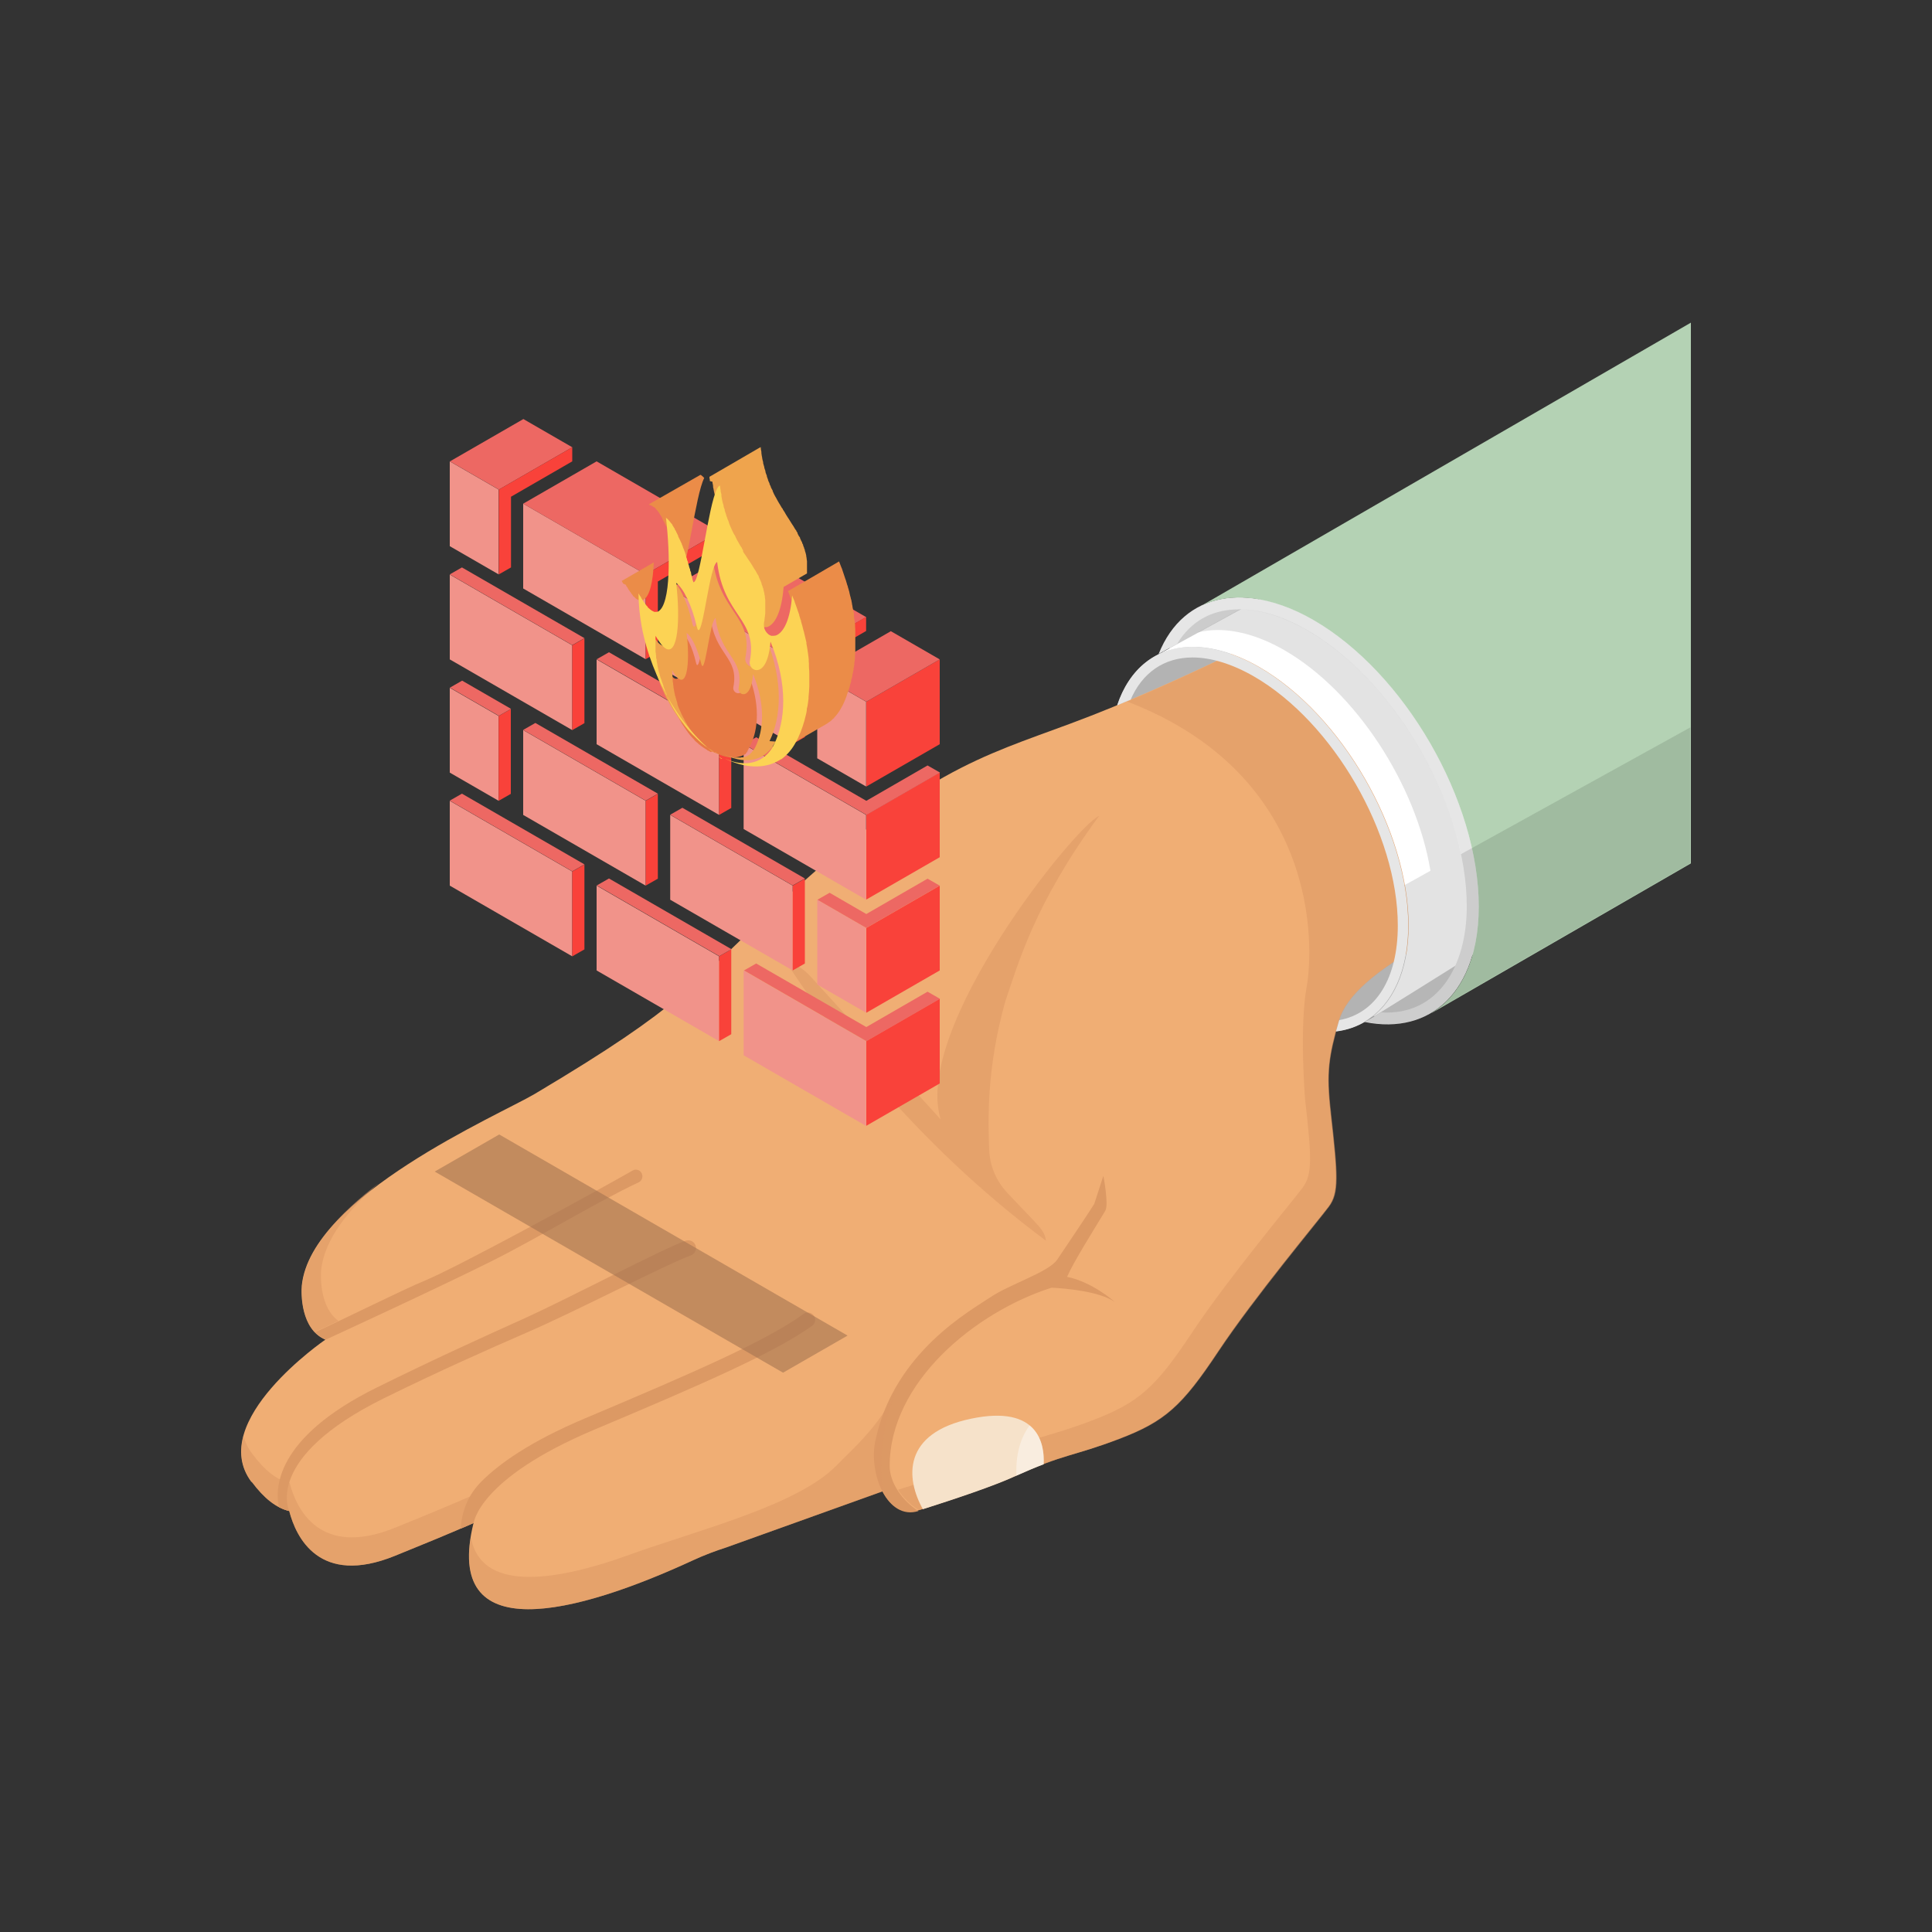<?xml version="1.0" encoding="UTF-8"?>
<svg xmlns="http://www.w3.org/2000/svg" id="Ebene_1" data-name="Ebene 1" viewBox="0 0 100 100">
  <rect x="0" y="0" width="100" height="100" fill="#333333" stroke="none"/>
  <defs>
    <style>
      .cls-1 {
        opacity: .54;
      }

      .cls-1, .cls-2, .cls-3, .cls-4, .cls-5, .cls-6, .cls-7, .cls-8, .cls-9, .cls-10, .cls-11, .cls-12, .cls-13, .cls-14, .cls-15, .cls-16, .cls-17, .cls-18, .cls-19, .cls-20, .cls-21, .cls-22, .cls-23, .cls-24, .cls-25, .cls-26, .cls-27, .cls-28, .cls-29, .cls-30 {
        stroke-width: 0px;
      }

      .cls-1, .cls-4, .cls-8, .cls-13 {
        isolation: isolate;
      }

      .cls-1, .cls-10 {
        fill: #dc9964;
      }

      .cls-2 {
        fill: #b3b3b3;
      }

      .cls-3 {
        fill: #a18a39;
      }

      .cls-4 {
        fill: #000;
        opacity: .11;
      }

      .cls-5 {
        fill: #fcd354;
      }

      .cls-6 {
        fill: #efa44d;
      }

      .cls-7 {
        fill: #843a13;
      }

      .cls-8 {
        fill: #a37450;
        opacity: .6;
      }

      .cls-9 {
        fill: #9c6f33;
      }

      .cls-11 {
        fill: #9c8637;
      }

      .cls-12 {
        fill: #a9913b;
      }

      .cls-13 {
        opacity: .39;
      }

      .cls-13, .cls-26 {
        fill: #fff;
      }

      .cls-14 {
        fill: #a58d3a;
      }

      .cls-15 {
        fill: #f6e2ca;
      }

      .cls-16 {
        fill: #a07235;
      }

      .cls-17 {
        fill: #944f2b;
      }

      .cls-18 {
        fill: #f0ae74;
      }

      .cls-19 {
        fill: #ed6863;
      }

      .cls-20 {
        fill: #e77844;
      }

      .cls-21 {
        fill: #f9423a;
      }

      .cls-22 {
        fill: #986c32;
      }

      .cls-23 {
        fill: #b4d2b4;
      }

      .cls-24 {
        fill: #98522c;
      }

      .cls-25 {
        fill: #ccc;
      }

      .cls-27 {
        fill: #e6e6e6;
      }

      .cls-28 {
        fill: #a47536;
      }

      .cls-29 {
        fill: #f1938a;
      }

      .cls-30 {
        fill: #eb8c48;
      }
    </style>
  </defs>
  <g>
    <path class="cls-25" d="M59.85,36.92c0,5.37,3.78,11.93,8.44,14.62,1.26.72,2.5,1.11,3.59,1.11,2.6,0,4.21-2.15,4.21-5.62,0-5.37-3.78-11.93-8.44-14.62-1.26-.72-2.5-1.11-3.59-1.11-2.6,0-4.21,2.15-4.21,5.62Z"></path>
    <path class="cls-2" d="M68.64,53.41c2.59,0,4.27-2.16,4.27-5.51,0-4.91-3.46-10.92-7.72-13.38-1.19-.69-2.39-1.05-3.45-1.05-2.59,0-4.27,2.16-4.27,5.51,0,4.92,3.46,10.92,7.72,13.38,1.19.69,2.39,1.05,3.45,1.05Z"></path>
    <path class="cls-2" d="M58.02,38.98c0,4.74,3.34,10.53,7.45,12.9,1.11.64,2.21.98,3.17.98,2.29,0,3.72-1.9,3.72-4.96,0-4.74-3.34-10.53-7.45-12.9-1.11-.64-2.21-.98-3.17-.98-2.29,0-3.72,1.9-3.72,4.96Z"></path>
    <g>
      <path class="cls-18" d="M13.03,76.7c.65.87,1.27,1.35,1.94,1.51.35,1.35,1.55,3.91,5.47,2.32,1.55-.63,2.9-1.18,4.07-1.7-1.61,6.53,5.3,4.73,11.38,1.92.54-.25,1.12-.47,1.71-.66h0l8.08-2.9c.4.76,1.05,1.24,1.84.99.1-.03,3.4-1.05,4.98-1.77,2.58-1.17,3.03-1.02,5.41-1.93s3.26-1.7,5.13-4.52c1.87-2.82,5.2-6.8,5.73-7.51.52-.71.47-1.57.1-4.85-.24-2.13-.1-2.91.42-4.78.36-1.27,1.92-2.64,4.61-4.09-1.21-2.3-1.28-4.82-1.95-6.61-2.63-7.04-2.64-9.66-5.04-9.81-.19,0-5.83,3.04-11.55,5.16-4.55,1.69-7.65,2.45-15.19,9.45-4.44,4.11-4.69,5.06-12.49,9.7-1.86,1.1-11.59,5.28-12.06,9.92-.04.4-.06,2.26,1.22,2.8,0,0-6.17,4.22-3.83,7.36h0Z"></path>
      <path class="cls-1" d="M41.97,50.56l6.72,7.38c-1.47-4.7,6.96-15.17,8.2-15.71-3.36,4.57-4.19,7.67-4.85,9.58-.98,3.48-.9,6.17-.84,7.7.03.83.36,1.61.93,2.22,1.72,1.84,1.91,1.89,2.01,2.49-6.95-5.17-11.39-11.21-13.51-14.53.51.17.97.46,1.33.86h0Z"></path>
      <path class="cls-10" d="M45.33,74.48c.98-4.52,4.97-6.68,5.91-7.32.99-.68,3.04-1.31,3.48-1.96s1.75-2.6,1.92-2.89h0l.47-1.45s.29,1.48.1,1.81c-.58.96-1.64,2.64-1.98,3.42,1.26.25,2.39,1.22,2.46,1.29-.79-.54-2.51-.69-3.26-.73-3.95,1.26-8.39,4.89-8.38,9.24,0,.87.67,1.8,1.49,2.32-1.6.51-2.62-1.94-2.22-3.7h0Z"></path>
      <path class="cls-1" d="M51.15,75.44c2.58-1.17,3.03-1.02,5.41-1.93s3.26-1.7,5.13-4.52c1.87-2.82,5.2-6.8,5.73-7.51.51-.69.48-1.52.13-4.58h0s-.3-3.71.08-5.81c.39-2.15.65-10.96-9.29-14.78,4.56-1.92,8.44-4,8.6-3.99,2.4.15,2.41,2.77,5.04,9.81.66,1.78.73,4.3,1.95,6.61-2.69,1.45-4.25,2.81-4.61,4.09-.53,1.86-.67,2.65-.42,4.78v.03h0c.37,3.25.42,4.11-.1,4.81-.52.71-3.85,4.69-5.73,7.51s-2.75,3.62-5.13,4.52c-2.38.9-2.83.76-5.41,1.93-1.53.69-4.69,1.67-4.97,1.76-.42-.27-.81-.64-1.08-1.06.87-.27,3.37-1.07,4.68-1.67h0Z"></path>
      <path class="cls-1" d="M16.29,68.94c.34-.15.76-.35,1.23-.57-.95-.68-.93-2.25-.9-2.61.16-1.58,1.38-3.13,3-4.53-2.09,1.59-3.79,3.44-3.99,5.33-.03.33-.05,1.64.65,2.39h0Z"></path>
      <path class="cls-1" d="M13.03,76.7c.65.87,1.27,1.35,1.94,1.51.35,1.35,1.55,3.91,5.47,2.32,1.46-.59,2.74-1.12,3.86-1.61.01-.45.09-.97.23-1.55-1.17.51-2.51,1.07-4.07,1.7-3.92,1.59-5.12-.97-5.47-2.32-.67-.15-1.28-.63-1.94-1.51-.22-.29-.36-.6-.45-.91-.21.8-.14,1.62.42,2.37Z"></path>
      <path class="cls-10" d="M14.44,78.01c.17.09.35.16.53.2,0,0-1.36-2.74,4.89-5.83,2.86-1.41,5.41-2.54,7.48-3.44,2.45-1.06,7.25-3.55,8.42-3.96.23-.08.34-.36.21-.58-.09-.17-.3-.24-.48-.18-1.14.39-5.93,2.92-8.35,4.02-2.11.95-4.71,2.13-7.62,3.57-5.37,2.64-5.28,5.33-5.08,6.2h0Z"></path>
      <path class="cls-10" d="M23.85,79.12c.23-.09.45-.19.67-.29,0,0,.23-2.3,6.24-4.83,5.68-2.39,9.37-4.01,11.28-5.38.17-.12.21-.37.07-.54-.12-.16-.35-.19-.52-.07-1.9,1.38-5.59,2.99-11.3,5.4-2.88,1.21-4.48,2.38-5.36,3.26-.73.73-1.02,1.56-1.09,2.45h0Z"></path>
      <path class="cls-10" d="M16.29,68.94c.15.16.34.3.57.4,0,0,5.91-2.72,8.64-4.09,2.45-1.23,5.3-2.99,7.55-4.05.28-.13.26-.53-.02-.64-.1-.03-.2-.03-.29.03-1.93,1.1-8.96,4.95-10.74,5.69-1.17.48-4.24,2.02-5.69,2.67h0Z"></path>
      <path class="cls-15" d="M47.76,78.12c1.73-.55,3.67-1.2,4.76-1.7.6-.27,1.08-.47,1.5-.63.05-1.04-.26-3.09-3.75-2.36-3.57.74-3.4,3.09-2.5,4.69Z"></path>
      <path class="cls-13" d="M52.61,76.38c.56-.25,1.01-.44,1.41-.59.03-.58-.05-1.46-.73-2.01-.3.42-.74,1.2-.68,2.61h0Z"></path>
      <path class="cls-1" d="M35.9,80.75c.54-.25,1.12-.47,1.71-.66h0l8.09-2.9c-.4-2.87.68-5.11.7-5.23-.9,1.88-2.29,3.06-3.13,3.92-2.04,2.06-7.2,3.33-10.68,4.59-4.06,1.47-7.73,1.89-8.22-.92-.93,5.67,5.69,3.9,11.53,1.2h0Z"></path>
      <path class="cls-10" d="M37.61,80.09c.09-.03.18-.05.27-.08-.09.03-.18.05-.27.08h0Z"></path>
      <path class="cls-10" d="M47.54,78.19s-.03,0-.05.01c.02,0,.04-.01.06-.02h0Z"></path>
      <path class="cls-10" d="M46.07,77.73s.02.03.03.03c0,0,.01.01.02.03-.02-.02-.03-.04-.05-.06h0Z"></path>
    </g>
    <path class="cls-27" d="M69.32,52.81s0,0,0-.01h0c1.89-.34,3.03-2.15,3.03-4.89,0-4.74-3.34-10.53-7.45-12.9-1.11-.64-2.21-.98-3.17-.98-1.49,0-2.62.8-3.22,2.21,0,0,0-.01,0-.02-.23.09-.46.19-.69.29.63-1.9,2.02-3.03,3.9-3.03,1.06,0,2.25.36,3.45,1.05,4.26,2.46,7.72,8.46,7.72,13.38,0,3.11-1.45,5.2-3.74,5.48.05-.18.1-.36.16-.56h0Z"></path>
    <path class="cls-26" d="M59.85,33.93c.55-.29,1.18-.45,1.89-.45,1.06,0,2.25.36,3.45,1.05,4.26,2.46,7.72,8.46,7.72,13.38,0,2.33-.81,4.09-2.19,4.94.62-.35,14.41-9,14.41-9l-13.02-16.63-12.26,6.71h0Z"></path>
    <path class="cls-27" d="M60.92,33.34h0c1.45-2.42,4.3-2.13,6.75-.71,4.55,2.62,8.25,9.04,8.25,14.29,0,3.1-1.5,5.66-4.43,5.48-.42.24-.69.4-.77.44-.03.02-.07.04-.11.06,0,0,.01,0,.03,0,3.43.69,5.9-1.6,5.9-5.99,0-5.46-3.83-12.1-8.56-14.83-3.38-1.95-6.7-1.5-8.01,1.77.06-.03-.06.03.95-.52h0Z"></path>
    <path class="cls-23" d="M62.1,31.39c1.6-.81,3.73-.54,5.88.7,4.73,2.73,8.56,9.37,8.56,14.83,0,2.68-.93,4.59-2.43,5.5h0s0,0,0,.01h0l13.41-7.74v-27.99l-25.4,14.69Z"></path>
    <path class="cls-4" d="M64.21,31.54c1.12.01,2.32.42,3.46,1.08,3.79,2.19,6.99,7,7.95,11.59,3.47-1.92,9.16-5.06,11.87-6.56v7.03l-13.41,7.74h0c-.95.56-2.13.74-3.46.47,0,0-.01,0-.03,0,.03-.02.07-.04.11-.06,1.37-.85,2.19-2.61,2.19-4.94,0-.67-.06-1.37-.19-2.08.02,0,.53-.29,1.34-.74-.74-4.45-3.85-9.27-7.55-11.41-1.19-.69-2.39-1.05-3.45-1.05-.37,0-.72.04-1.05.13l2.19-1.2h0Z"></path>
  </g>
  <polygon class="cls-8" points="22.5 60.64 40.53 71.05 43.87 69.13 25.84 58.72 22.5 60.64"></polygon>
  <g>
    <g>
      <path id="path4506" class="cls-29" d="M44.83,53.89l-6.34-3.66v4.39l6.34,3.66v-4.39Z"></path>
      <path id="path4510" class="cls-29" d="M37.22,49.5l-6.34-3.66v4.39l6.34,3.66v-4.39Z"></path>
      <path id="path4512" class="cls-29" d="M29.62,45.11l-6.34-3.66v4.39l6.34,3.66v-4.39Z"></path>
      <path id="path4514" class="cls-29" d="M33.42,41.45l-6.34-3.66v4.39l6.34,3.66v-4.39Z"></path>
      <path id="path4516" class="cls-29" d="M41.03,45.84l-6.34-3.66v4.39l6.34,3.66v-4.39Z"></path>
      <path id="path4518" class="cls-29" d="M44.83,48.03l-2.53-1.46v4.39l2.53,1.46v-4.39Z"></path>
      <path id="path4520" class="cls-29" d="M25.81,37.06l-2.53-1.46v4.39l2.53,1.46v-4.39Z"></path>
      <path id="path4522" class="cls-29" d="M44.83,42.18l-6.34-3.66v4.39l6.34,3.66v-4.39Z"></path>
      <path id="path4524" class="cls-29" d="M37.22,37.79l-6.34-3.66v4.39l6.34,3.66v-4.39Z"></path>
      <path id="path4526" class="cls-29" d="M29.62,33.4l-6.34-3.66v4.39l6.34,3.66v-4.39Z"></path>
      <path id="path4534" class="cls-29" d="M33.42,29.73l-6.34-3.66v4.39l6.34,3.66s0-4.39,0-4.39Z"></path>
      <path id="path4536" class="cls-29" d="M41.03,34.13l-6.34-3.66v4.39l6.34,3.66v-4.39Z"></path>
      <path id="path4538" class="cls-29" d="M44.83,36.32l-2.53-1.46v4.39l2.53,1.46v-4.39Z"></path>
      <path id="path4540" class="cls-29" d="M25.81,25.34l-2.53-1.46v4.39l2.53,1.46s0-4.39,0-4.39Z"></path>
      <path id="path4542" class="cls-19" d="M41.03,34.13l3.8-2.19-6.34-3.66-3.8,2.19s6.34,3.66,6.34,3.66Z"></path>
      <path id="path4548" class="cls-21" d="M48.64,34.13v4.39l-3.8,2.19v-4.39l3.8-2.19Z"></path>
      <path id="path4552" class="cls-21" d="M48.64,39.98v4.39l-3.8,2.19v-4.39l3.8-2.19Z"></path>
      <path id="path4558" class="cls-21" d="M48.64,45.84v4.39l-3.8,2.19v-4.39l3.8-2.19Z"></path>
      <path id="path4566" class="cls-19" d="M33.42,29.73l3.8-2.19-6.34-3.66-3.8,2.19,6.34,3.66Z"></path>
      <path id="path4568" class="cls-19" d="M48.64,34.13l-2.53-1.46-3.8,2.19,2.53,1.46,3.8-2.19Z"></path>
      <path id="path4570" class="cls-19" d="M29.62,23.15l-2.53-1.46-3.8,2.19,2.53,1.46s3.8-2.19,3.8-2.19Z"></path>
      <path id="path4572" class="cls-21" d="M48.64,51.69v4.39l-3.8,2.19v-4.39l3.8-2.19Z"></path>
      <path id="path4601" class="cls-21" d="M44.83,31.93v.73l-3.17,1.83v3.66l-.63.36v-4.39l3.8-2.19h0Z"></path>
      <path id="path4603" class="cls-21" d="M37.22,27.54v.73l-3.17,1.83v3.66l-.63.36v-4.39l3.8-2.19h0Z"></path>
      <path id="path4605" class="cls-21" d="M29.62,23.15v.73l-3.17,1.83v3.66l-.63.36v-4.39l3.8-2.19h0Z"></path>
      <path id="path4609" class="cls-19" d="M48.64,39.98l-.63-.36-3.17,1.83-5.7-3.29-.63.36,6.34,3.66s3.8-2.19,3.8-2.19Z"></path>
      <path id="path4611" class="cls-21" d="M37.22,42.18l.63-.36v-4.39l-.63.36v4.39Z"></path>
      <path id="path4613" class="cls-21" d="M29.62,37.79l.63-.36v-4.39l-.63.36v4.39Z"></path>
      <path id="path4615" class="cls-21" d="M41.03,50.23l.63-.36v-4.39l-.63.36v4.39Z"></path>
      <path id="path4617" class="cls-21" d="M33.42,45.84l.63-.36v-4.39l-.63.36v4.39Z"></path>
      <path id="path4619" class="cls-21" d="M25.81,41.45l.63-.36v-4.39l-.63.36v4.39Z"></path>
      <path id="path4621" class="cls-21" d="M37.22,53.89l.63-.36v-4.39l-.63.36v4.39Z"></path>
      <path id="path4623" class="cls-21" d="M29.62,49.5l.63-.36v-4.39l-.63.36v4.39Z"></path>
      <path id="path4625" class="cls-19" d="M48.64,51.69l-.63-.36-3.17,1.83-5.7-3.29-.63.36,6.34,3.66s3.8-2.19,3.8-2.19Z"></path>
      <path id="path4627" class="cls-19" d="M48.64,45.84l-.63-.36-3.17,1.83-1.9-1.1-.63.36,2.53,1.46s3.8-2.19,3.8-2.19Z"></path>
      <path id="path4629" class="cls-19" d="M37.86,37.42l-6.34-3.66-.63.36,6.34,3.66.63-.36Z"></path>
      <path id="path4631" class="cls-19" d="M30.25,33.03l-6.34-3.66-.63.36,6.34,3.66.63-.36Z"></path>
      <path id="path4633" class="cls-19" d="M34.05,41.08l-6.34-3.66-.63.36,6.34,3.66.63-.36Z"></path>
      <path id="path4635" class="cls-19" d="M41.66,45.47l-6.34-3.66-.63.36,6.34,3.66.63-.36Z"></path>
      <path id="path4637" class="cls-19" d="M37.86,49.13l-6.34-3.66-.63.36,6.34,3.66.63-.36Z"></path>
      <path id="path4639" class="cls-19" d="M30.25,44.74l-6.34-3.66-.63.36,6.34,3.66.63-.36Z"></path>
      <path id="path4641" class="cls-19" d="M26.45,36.69l-2.53-1.46-.63.36,2.53,1.46.63-.36Z"></path>
    </g>
    <g>
      <path class="cls-7" d="M34.32,35.64s0,.01,0,.02h0v-.02Z"></path>
      <polygon class="cls-7" points="40.94 38.28 40.92 38.32 40.93 38.3 40.94 38.28"></polygon>
      <polygon class="cls-7" points="40.22 39.1 40.19 39.11 40.21 39.1 40.22 39.1"></polygon>
      <path class="cls-7" d="M34.06,34.97s.02.05.03.08v-.02s-.02-.04-.03-.06Z"></path>
      <path class="cls-7" d="M33.96,34.64s.02.07.03.11c0-.03-.01-.05-.02-.08v-.03Z"></path>
      <path class="cls-7" d="M33.88,34.34v-.03c0,.08.03.16.05.25h0c-.02-.07-.03-.14-.05-.21h0Z"></path>
      <path class="cls-7" d="M34.15,35.22s.02.05.03.08v-.03s-.02-.03-.03-.05Z"></path>
      <path class="cls-7" d="M33.74,33.56s.01.09.02.14c0-.04-.01-.09-.02-.14h0Z"></path>
      <path class="cls-7" d="M33.72,33.38s0,.06,0,.09h0s0-.06,0-.09Z"></path>
      <path class="cls-7" d="M34.23,35.43s.03.08.05.12l-.02-.06-.02-.06h0Z"></path>
      <path class="cls-7" d="M33.77,33.81s0,.04,0,.06c0-.02,0-.04,0-.05h0Z"></path>
      <path class="cls-12" d="M34.97,36.27s.02.05.02.07c0-.02-.01-.04-.02-.06h0Z"></path>
      <path class="cls-12" d="M33.76,33.72h0s0,.06.01.09h0s0-.06-.01-.09Z"></path>
      <path class="cls-12" d="M33.72,33.46h0s0,.06,0,.1h0s0-.06,0-.1Z"></path>
      <path class="cls-12" d="M35.04,36.45h0s.03.07.04.11v-.02l-.04-.09h0Z"></path>
      <path class="cls-12" d="M34.01,34.81s.02.06.03.09c0,0,0,0,0,.01,0-.04-.02-.08-.04-.12h0s0,.01,0,.01Z"></path>
      <path class="cls-12" d="M33.86,34.26s0,.02,0,.03h0s0,.04,0,.04l-.02-.08h0Z"></path>
      <path class="cls-12" d="M34.87,35.96s0,.04.02.06h0s0-.04-.02-.06Z"></path>
      <path class="cls-12" d="M34.68,35.03s0,.03,0,.05h0s0-.03,0-.05Z"></path>
      <path class="cls-12" d="M34.72,35.33h0s.01.08.02.12h0s-.01-.08-.02-.12Z"></path>
      <path class="cls-12" d="M34.78,35.6s0,.04.01.06h0s0-.05-.01-.06Z"></path>
      <path class="cls-12" d="M34.09,35.06s.02.06.03.09c0,0,0,0,0,.01-.01-.04-.03-.08-.04-.13v.02h0Z"></path>
      <path class="cls-12" d="M34.83,35.82s0,.02,0,.03h0s0-.02,0-.03Z"></path>
      <path class="cls-12" d="M33.94,34.55h0l.02.08v.03s0-.07-.02-.11Z"></path>
      <path class="cls-12" d="M35.15,36.71s-.03-.06-.04-.09h0s.03.06.05.1h0s0-.01,0-.01Z"></path>
      <path class="cls-12" d="M34.33,35.67c.02.06.05.12.08.18v.03c.04.08.08.15.12.23l.03.07c.02.05.05.1.08.16l.04.08s.05.09.08.14l.05.08s.05.09.08.13l.03.05h0c-.23-.37-.44-.76-.61-1.17h0Z"></path>
      <path class="cls-12" d="M34.26,35.5l.02.06.03.08v.02c-.01-.05-.03-.11-.06-.16h0Z"></path>
      <path class="cls-12" d="M34.18,35.31s.02.06.03.09c0,0,0,.01,0,.02-.02-.05-.04-.09-.05-.14v.03Z"></path>
      <path class="cls-14" d="M34.94,36.84h0l.03.04.03.05s.06.09.09.14l.02.03c.04.05.08.11.12.16l.03.04s.06.08.09.12l.03.05s.08.1.12.15h0c.04.06.09.1.13.15l.04.04.04.04h0c-.29-.32-.55-.67-.79-1.06h0Z"></path>
      <path class="cls-14" d="M35.48,37.35v-.02s.03.06.04.1v-.02s-.05-.05-.05-.05h0Z"></path>
      <path class="cls-14" d="M35.37,37.17s.02.04.03.06l-.02-.03v-.02Z"></path>
      <path class="cls-14" d="M35.77,37.79s.01.02.02.03v-.02s-.02,0-.02-.01Z"></path>
      <polygon class="cls-14" points="35.15 36.72 35.17 36.76 35.15 36.72 35.15 36.72"></polygon>
      <path class="cls-14" d="M35.3,37.03l-.02-.04s.04.08.06.12h0s-.04-.07-.04-.07h0Z"></path>
      <path class="cls-14" d="M35.57,37.49h0s.07.1.11.16l-.02-.04s-.05-.08-.08-.12h0Z"></path>
      <path class="cls-3" d="M35.74,37.9h0l.06.07.02.02s.08.09.13.13l.03.03s.09.08.13.13h0s.09.08.13.12l.03.03s.09.07.14.11l.02.02.07.05h0c-.28-.21-.54-.45-.79-.73h0Z"></path>
      <path class="cls-3" d="M36.15,38.25l-.02-.02.09.09-.02-.02-.04-.04Z"></path>
      <path class="cls-3" d="M36.28,38.38s.06.06.09.09l-.06-.06-.03-.03h0Z"></path>
      <path class="cls-3" d="M36.38,38.48s.05.04.08.07h0l-.07-.07Z"></path>
      <path class="cls-3" d="M35.83,37.87s.04.05.06.07l-.04-.06s-.01-.01-.01-.02Z"></path>
      <path class="cls-11" d="M36.57,38.64h-.02s.06.03.09.06h0s-.06-.06-.06-.06h0Z"></path>
      <path class="cls-11" d="M36.7,38.74h0s.04.02.06.04h0l-.05-.04Z"></path>
      <path class="cls-11" d="M36.95,38.9h0s0,0-.02,0c0,0,0,0,.02,0Z"></path>
      <path class="cls-11" d="M36.77,38.79s0,0-.01,0c-.07-.05-.14-.09-.22-.15h0l.06.04.02.02s0,0,.01,0c.04.03.09.06.13.08h0Z"></path>
      <path class="cls-11" d="M36.93,38.89s0,0,.02,0c0,0-.01,0-.02-.01h0Z"></path>
      <polygon class="cls-28" points="35.07 36.54 35.08 36.56 35.1 36.61 35.11 36.62 35.07 36.54"></polygon>
      <path class="cls-28" d="M35.01,36.37h0s.02.06.02.06h0l-.03-.07h0Z"></path>
      <polygon class="cls-28" points="34.74 35.45 34.75 35.46 34.74 35.44 34.74 35.45"></polygon>
      <polygon class="cls-28" points="34.95 36.2 34.95 36.2 34.97 36.27 34.97 36.27 34.95 36.2"></polygon>
      <polygon class="cls-28" points="34.89 36.03 34.91 36.08 34.89 36.03 34.89 36.03"></polygon>
      <polygon class="cls-28" points="34.84 35.85 34.85 35.87 34.84 35.85 34.84 35.85"></polygon>
      <polygon class="cls-28" points="34.69 35.08 34.69 35.1 34.69 35.08 34.69 35.08"></polygon>
      <polygon class="cls-28" points="34.72 35.29 34.72 35.33 34.72 35.33 34.72 35.29"></polygon>
      <path class="cls-28" d="M35.34,37.1h0s.03.06.03.06v.02s-.02-.06-.03-.09h0Z"></path>
      <path class="cls-28" d="M35.42,37.26s0,0,0,0l.03.06v.02s-.02-.06-.04-.09Z"></path>
      <path class="cls-28" d="M35.15,36.72l.02.04h0s.03.06.04.08c-.02-.04-.04-.09-.06-.13h0s0,.01,0,.01Z"></path>
      <path class="cls-28" d="M35.26,36.94h0l.02.04.02.04s-.03-.06-.04-.09h0Z"></path>
      <polygon class="cls-28" points="35.51 37.4 35.52 37.43 35.55 37.46 35.55 37.46 35.51 37.4"></polygon>
      <path class="cls-16" d="M35.67,37.66v.02s.02.02.03.03c-.02-.03-.04-.06-.06-.09l.02.04h0Z"></path>
      <polygon class="cls-16" points="35.55 37.46 35.55 37.46 35.56 37.48 35.57 37.49 35.55 37.46"></polygon>
      <path class="cls-16" d="M35.95,38.03h0s.03.03.04.05c-.03-.03-.06-.07-.08-.1.01.02.03.03.04.05Z"></path>
      <path class="cls-16" d="M36.08,38.18s0,0,0,0v.02h.01l-.02-.03Z"></path>
      <polygon class="cls-16" points="35.78 37.81 35.8 37.83 35.83 37.87 35.84 37.89 35.78 37.81"></polygon>
      <polygon class="cls-9" points="36.11 38.21 36.11 38.21 36.13 38.23 36.15 38.25 36.11 38.21"></polygon>
      <path class="cls-9" d="M36.22,38.32l.04.04h.01s-.07-.06-.07-.06l.02.02h0Z"></path>
      <path class="cls-9" d="M36.31,38.41l.06.06h0l.07.07s-.1-.09-.15-.13h0Z"></path>
      <path class="cls-9" d="M36.5,38.59h0s.04.03.04.03h.02s-.07-.04-.07-.04h0Z"></path>
      <polygon class="cls-9" points="36.63 38.69 36.64 38.7 36.67 38.72 36.67 38.72 36.63 38.69"></polygon>
      <polygon class="cls-22" points="36.67 38.72 36.67 38.72 36.69 38.74 36.7 38.74 36.67 38.72"></polygon>
      <path class="cls-11" d="M37.1,38.99h.01s0,0-.01,0h0Z"></path>
      <polygon class="cls-11" points="38.31 39.15 38.35 39.14 38.32 39.15 38.31 39.15"></polygon>
      <polygon class="cls-11" points="38.48 39.07 38.5 39.06 38.5 39.07 38.48 39.07"></polygon>
      <path class="cls-22" d="M38.35,39.14h.02l.07-.04h0l.02-.02s-.1.05-.15.06h.03s0,0,0,0Z"></path>
      <polygon class="cls-22" points="38.5 39.06 38.52 39.06 38.53 39.05 38.5 39.07 38.5 39.06"></polygon>
      <polygon class="cls-22" points="38.57 39.02 38.57 39.02 38.58 39.01 38.58 39.01 38.58 39.01 38.59 39.01 38.59 39.01 38.57 39.02"></polygon>
      <polygon class="cls-22" points="38.63 38.98 38.63 38.98 38.64 38.97 38.64 38.97 38.63 38.98"></polygon>
      <polygon class="cls-22" points="38.71 38.91 38.72 38.91 38.73 38.89 38.73 38.89 38.71 38.91"></polygon>
      <path class="cls-22" d="M37.18,39.03s.01,0,.02,0h.03s.06.04.09.05h0l.09.03h.02s.07.03.07.03h.02l.09.02h.09s.02.01.02.01h.06s.02,0,.02,0h.08s.08,0,.08,0h.1s.08-.02.08-.02h0l.06-.02h.04c-.32.09-.71.05-1.13-.14h0Z"></path>
      <polygon class="cls-22" points="38.9 38.69 38.9 38.68 38.9 38.68 38.9 38.69"></polygon>
      <rect class="cls-22" x="38.82" y="38.79" height=".02"></rect>
      <polygon class="cls-22" points="38.77 38.85 38.78 38.84 38.77 38.85 38.77 38.85"></polygon>
      <path class="cls-22" d="M37.02,38.95h.03s-.02,0-.03,0Z"></path>
      <polygon class="cls-22" points="38.75 38.87 38.75 38.87 38.75 38.87 38.76 38.87 38.75 38.87"></polygon>
      <polygon class="cls-22" points="38.69 38.93 38.7 38.92 38.68 38.93 38.69 38.93"></polygon>
      <polygon class="cls-9" points="35.39 29.61 35.41 29.64 35.39 29.61 35.39 29.61"></polygon>
      <polygon class="cls-24" points="38.9 38.68 38.93 38.63 38.9 38.68 38.9 38.68"></polygon>
      <rect class="cls-24" x="38.83" y="38.77" height=".02"></rect>
      <polygon class="cls-24" points="38.84 38.77 38.88 38.71 38.84 38.76 38.84 38.77"></polygon>
      <polygon class="cls-24" points="38.8 38.82 38.81 38.8 38.81 38.8 38.8 38.82"></polygon>
      <polygon class="cls-24" points="38.76 38.87 38.75 38.87 38.77 38.85 38.77 38.85 38.76 38.87"></polygon>
      <polygon class="cls-17" points="38.59 39.01 38.62 38.99 38.59 39.01 38.59 39.01"></polygon>
      <polygon class="cls-17" points="38.71 38.91 38.72 38.91 38.71 38.91 38.71 38.91"></polygon>
      <polygon class="cls-17" points="38.64 38.97 38.65 38.97 38.64 38.97 38.64 38.97"></polygon>
      <polygon class="cls-17" points="38.68 38.94 38.69 38.93 38.68 38.93 38.68 38.94"></polygon>
      <polygon class="cls-17" points="38.73 38.89 38.75 38.87 38.73 38.89 38.73 38.89"></polygon>
      <polygon class="cls-28" points="39.2 30.15 39.23 30.14 39.23 30.14 39.2 30.15"></polygon>
      <polygon class="cls-28" points="39.12 29.87 39.13 29.89 39.13 29.89 39.12 29.87"></polygon>
      <polygon class="cls-28" points="38.13 28.18 38.15 28.22 38.13 28.18 38.13 28.18"></polygon>
      <path class="cls-28" d="M38.19,28.27c.05.08.11.17.17.25h0c-.06-.09-.11-.17-.17-.25Z"></path>
      <polygon class="cls-28" points="38.75 29.13 38.76 29.14 38.75 29.14 38.75 29.13"></polygon>
      <polygon class="cls-28" points="38.82 29.25 38.82 29.26 38.82 29.26 38.82 29.25"></polygon>
      <polygon class="cls-16" points="39.34 31.22 39.34 31.24 39.34 31.23 39.34 31.22"></polygon>
      <polygon class="cls-28" points="41.24 31.87 41.26 31.91 41.26 31.91 41.24 31.87"></polygon>
      <polygon class="cls-28" points="39.29 31.77 39.28 31.8 39.29 31.77 39.29 31.77"></polygon>
      <polygon class="cls-28" points="39.33 32.4 39.33 32.39 39.39 32.47 39.39 32.47 39.33 32.4"></polygon>
      <path class="cls-28" d="M41.68,34.19s0,.07,0,.1h0s0-.07,0-.1Z"></path>
      <polygon class="cls-28" points="41.71 34.77 41.71 34.82 41.71 34.82 41.71 34.77"></polygon>
      <polygon class="cls-16" points="41.56 36.5 41.56 36.53 41.56 36.5 41.56 36.5"></polygon>
      <polygon class="cls-16" points="41.66 35.88 41.65 35.95 41.66 35.88 41.66 35.88"></polygon>
      <polygon class="cls-11" points="39.48 23.15 36.82 24.7 36.84 24.69 39.5 23.14 39.48 23.15"></polygon>
      <path class="cls-30" d="M32.38,30.26l.04.06v.02s.05.06.05.06h0s.04.08.06.11c.04.06.09.13.13.18,0,0,0,.01.01.02h0l.03.04h0l.03.04h.01s.01.03.01.03l.02.03h0l.03.03h.01s.09.09.09.09h0l.07.05.05.02h.01l.03.02h.05s.01.01.01.01h.04s.04,0,.04,0h.06s.03-.02.03-.02h0l.03-.02c.31-.18.48-.91.52-1.92l-1.66.96s.04.07.06.11l.02.03h0Z"></path>
      <polygon class="cls-30" points="38.11 28.15 38.12 28.17 38.12 28.17 38.11 28.15"></polygon>
      <polygon class="cls-30" points="38.02 28.01 38.04 28.05 38.04 28.05 38.02 28.01"></polygon>
      <polygon class="cls-30" points="38 27.97 38 27.99 38 27.99 38 27.97"></polygon>
      <path class="cls-30" d="M37.96,27.91s-.01-.02-.02-.04h0s.04.06.06.09c0-.02-.02-.04-.03-.06h0Z"></path>
      <path class="cls-30" d="M33.88,26.27h.02s.02.04.02.04h0l.02.02h0l.02.03h0l.05.05h0l.07.09h0s.05.07.07.1h0s0,.01,0,.01l.06.09h0s.05.08.07.12h0s0,.03,0,.03l.05.08v.02s.05.07.07.11h0s0,.01,0,.01h0s.03.06.05.1h0v.02s.02.01.02.01c.02.03.03.07.05.1h0c.02.05.04.09.06.14h0s0,.02,0,.02h0s.03.08.05.12v.02s.04.07.05.11h0v.02c.04.1.08.2.12.3h0v.03s0,.01,0,.01c.02.04.03.08.05.12h0v.03s.04.1.05.15h0s.01.04.01.04h0s.02.08.03.12h0v.05h.01s.03.1.04.15h0v.02h0c.01.05.03.11.04.17v.05s.03.08.05.12v.05c.03.06.04.12.06.17v.04s.02.05.03.07v.02s.02.04.03.06h0s.01.03.01.03h0s.01.02.01.02h0s.01.01.01.01h0s.01,0,.01,0h0s.01,0,.01,0h0c.33-.09.74-3.91,1.2-4.82h0l-.03-.03-.02-.02-.03-.03-.02-.02-.03-.02-.02-.02-.03-.02h-.02s-2.66,1.52-2.66,1.52l.02.02.03.03h.04Z"></path>
      <polygon class="cls-30" points="36.91 25.16 36.92 25.24 36.91 25.16 36.91 25.16"></polygon>
      <path class="cls-30" d="M40.77,30.55c.04.1.08.21.12.31v.02c.04.09.08.19.11.28h0c.05.13.09.27.13.4v.03h0c.02.08.05.15.07.23v.02s.02.04.02.04h0c.05.16.09.32.13.48,0,.04.02.07.03.11.04.17.07.33.11.5v.07c.03.09.05.18.06.28h0c.01.09.03.18.04.28v.02c.01.08.02.17.03.25,0,.02,0,.04,0,.06v.04h0c0,.06,0,.11.01.16h0s0,.07,0,.11h0c0,.16.01.32.02.48v.04h0v.14h0v.03c0,.1,0,.2,0,.29v.02c0,.19-.02.38-.04.56h0v.07s0,0,0,0c0,.07-.02.15-.03.22h0c-.01.11-.03.21-.05.31h0v.03s0,.03,0,.03c-.02.06-.03.13-.05.2h0c-.11.45-.25.86-.42,1.23-.02.04-.04.08-.06.12-.02.04-.04.07-.06.11l-.03.05v.02s-.02.01-.02.01c-.19.32-.43.58-.7.77h-.02s-.06.05-.1.07h-.02c.88-.5,1.77-1.01,2.66-1.53.04-.02.09-.05.13-.08l.04-.03.09-.06.05-.04.07-.07.05-.04.03-.03.02-.03.07-.08.05-.06s.05-.06.07-.09l.04-.06s.05-.07.07-.11l.03-.05c.03-.06.07-.12.1-.18.03-.07.07-.15.1-.22l.02-.05c.03-.07.06-.15.09-.23h0v-.03c.03-.06.05-.13.08-.2l.02-.06c.02-.06.04-.13.06-.2v-.03c.03-.08.05-.16.07-.24v-.06c.03-.06.04-.13.06-.2v-.06c.03-.08.04-.17.06-.26v-.05c.02-.07.03-.15.04-.22v-.08c.02-.08.03-.17.03-.26v-.02c0-.09.01-.19.02-.28v-.6s0-.1,0-.15v-.11s0-.1,0-.15c0-.03,0-.07,0-.11,0-.05,0-.11-.01-.17,0-.03,0-.06,0-.09,0-.08-.01-.15-.03-.23v-.04c-.01-.06-.02-.13-.03-.19,0-.03,0-.05,0-.08v-.09c-.02-.06-.03-.13-.05-.19,0-.03-.01-.07-.02-.11,0-.06-.02-.11-.03-.17,0-.04-.01-.08-.02-.12,0-.05-.02-.11-.04-.17,0-.04-.02-.08-.03-.12-.01-.05-.03-.11-.04-.17,0-.04-.02-.08-.03-.12-.01-.05-.03-.11-.05-.17,0-.04-.02-.08-.04-.13-.02-.06-.03-.12-.05-.17-.01-.04-.02-.08-.04-.12-.02-.06-.04-.12-.06-.18-.01-.04-.03-.08-.04-.12-.02-.07-.05-.14-.07-.21-.01-.03-.02-.07-.04-.1-.04-.1-.08-.21-.12-.31l-1.44.84-1.21.7h0Z"></path>
      <path class="cls-20" d="M37.18,39.03c.41.19.8.23,1.13.12h0c.05-.02.1-.04.15-.06h.03s.03-.03.03-.03l.04-.02h.02s.02-.03.02-.03h0s.01-.02.01-.02h0l.03-.02h0s0-.02,0-.02h.01s.01-.03.01-.03l.02-.02h0s.01-.02.01-.02h0s.01-.03.01-.03h0s.01-.03.01-.03h.01s.03-.07.03-.07h0v-.02h.01s.03-.05.03-.05v-.03s.01,0,.01,0l.04-.06c.41-.84.53-2.16-.13-3.75-.07.97-.42,1.12-.62,1.01-.09-.05-.16-.17-.13-.29.3-1.56-.95-1.62-1.19-3.62-.26.1-.5,2.59-.69,2.48-.02,0-.04-.05-.06-.14-.18-.78-.48-1.38-.75-1.57.16,1.35.07,2.65-.38,2.39-.1-.06-.23-.21-.37-.46,0,.1,0,.21,0,.31v.09s0,.03.01.05c0,.02,0,.03,0,.05v.07s.02.07.02.11v.06s.02.08.03.12h0s0,.05,0,.05c0,.03.01.06.02.1,0,.02,0,.04.01.05h0c0,.06.02.11.03.15,0,0,0,.02,0,.03v.05s.02.04.03.06c0,.02,0,.04.02.06l.02.05h0s.02.08.04.12l.02.07s.01.04.02.06c0,0,0,.02,0,.03l.03.07.03.09.03.08s.02.06.04.09c.02.04.04.09.06.13.01.03.03.06.04.09.01.03.03.06.04.09l.03.06s.03.06.05.09l.02.03s0,.02.01.03c.02.03.03.06.05.09l.03.05.03.06.02.03s.05.08.08.12c.02.03.04.06.06.09.02.03.04.05.06.08,0,0,0,0,0,.01l.06.08.04.06s.01.02.02.03c.03.03.06.07.08.1.02.03.05.06.08.09l.02.03.04.04.04.04.07.08h0s.03.04.03.04c.05.04.1.09.15.13h0l.04.04.07.05.06.05.03.02.03.02.05.04s.01,0,.02.01c.05.03.09.06.14.09,0,0,.01,0,.02.01h0s.04.04.04.04h.02s.1.06.15.08l.05-.03Z"></path>
      <path class="cls-20" d="M37.07,38.97h.03s-.02,0-.03,0Z"></path>
      <path class="cls-6" d="M36.88,24.94v.06c.02.05.02.1.03.16v.07s.01.02.01.02c.01.07.03.14.04.21h0c.02.09.04.18.06.26v.03c.02.06.04.12.06.18v.04c.03.07.05.14.08.21v.02c.03.05.04.11.06.16v.02c.03.06.05.13.08.19v.02c.06.12.11.24.16.36h0c.03.07.06.13.09.19h0c.03.06.05.11.08.17v.02c.07.11.13.21.19.32h0s.05.1.08.14h0s0,.02.01.02c0,.01.01.02.02.04.01.02.03.05.04.07h0v.02s.04.04.04.04c0,0,.03.05.05.07,0,0,0,.01,0,.02h0s0,.03,0,.03h0s0,0,0,0l.02.04.03.05h0c.05.09.11.17.16.25h0c.14.21.27.41.39.61h0s.04.08.06.12h0s0,0,0,0c.04.07.08.14.12.22v.03c.07.11.12.23.17.35h0s0,.03,0,.03h0s.03.08.04.12v.02s.03.06.04.1h0v.03h0s.02.08.03.12h0c0,.05.02.1.03.16h0s.01.08.02.12h0v.03h0s0,.1.01.15v.02h0s0,.07,0,.11h0c0,.07,0,.13,0,.19h0v.15h0v.02c0,.06,0,.11,0,.17h0c0,.12-.02.23-.04.34h0v.04s0,.01,0,.01c0,.06-.02.11-.03.17v.07s0,0,0,0c0,.05,0,.1.02.15h0c.01.06.04.11.06.15h0s0,0,0,0l.05.07h0l.07.06h0s.04.04.04.04l.05.02h.01l.04.02h.06s.01.01.01.01h.04s.01,0,.01,0h.11s.01,0,.01,0l.06-.02h0l.06-.03c.32-.18.65-.76.75-2.03l1.21-.7s0-.07,0-.11v-.38s0-.08,0-.11v-.03s-.01-.09-.02-.14v-.02s-.01-.07-.02-.11v-.03c-.02-.09-.04-.17-.07-.25v-.03s-.03-.07-.04-.1v-.02s-.04-.08-.05-.12v-.03s-.03-.06-.05-.09v-.03s-.04-.07-.06-.11h0s-.03-.08-.05-.11v-.03s-.05-.07-.07-.1h0s-.04-.08-.06-.12v-.03s-.06-.09-.06-.09v-.02s-.06-.07-.08-.11h0c-.05-.09-.1-.17-.15-.24h0c-.05-.08-.1-.16-.15-.24-.05-.08-.11-.16-.16-.25h0c-.05-.09-.1-.18-.16-.26v-.02s-.07-.08-.09-.13h0c-.03-.05-.06-.1-.09-.15l-.02-.03c-.05-.09-.11-.19-.16-.29l-.02-.03s-.05-.1-.08-.15h0c-.03-.06-.05-.11-.07-.16v-.03c-.04-.05-.06-.11-.09-.16v-.02s-.05-.1-.07-.15v-.03c-.03-.06-.06-.12-.08-.18v-.03c-.03-.05-.04-.11-.06-.16v-.03c-.03-.06-.05-.13-.07-.19v-.04c-.02-.06-.04-.12-.06-.18v-.03c-.02-.07-.04-.14-.06-.21v-.05c-.02-.07-.04-.14-.05-.21v-.02c-.02-.08-.03-.15-.04-.24v-.06c-.02-.08-.03-.16-.04-.25l-2.65,1.54s0,.09.02.14c0,.03,0,.07.01.1v-.02Z"></path>
      <polygon class="cls-6" points="41.15 31.57 41.16 31.61 41.16 31.61 41.15 31.57"></polygon>
      <path class="cls-6" d="M39.83,38.36c.59-1.19.75-3.08-.18-5.33-.11,1.38-.6,1.59-.88,1.43-.13-.08-.22-.25-.19-.41.43-2.21-1.36-2.31-1.69-5.14-.38.14-.71,3.67-.98,3.52-.03-.01-.06-.08-.08-.2-.26-1.11-.68-1.96-1.06-2.24.22,1.92.09,3.77-.54,3.4-.15-.08-.33-.29-.53-.66v.32c0,.05,0,.11.01.16,0,.03,0,.06,0,.09,0,.02,0,.04,0,.06,0,.03,0,.06,0,.09,0,.03,0,.06,0,.1,0,.04.01.09.02.14h0s0,.08.01.11c0,.02,0,.04,0,.05,0,.03.01.07.02.11v.08c.03.06.04.13.06.2l.02.08c.01.07.03.14.05.21,0,.04.02.07.03.11,0,.03.01.05.02.08,0,.01,0,.03.01.04.01.04.02.08.04.12,0,.02,0,.03.02.05,0,.02.01.04.02.06.01.04.03.08.04.13,0,.01,0,.03.02.05,0,.02.01.03.02.05.02.05.03.1.05.14h0s.02.07.02.07c.02.05.04.11.07.16h0c.17.41.38.81.61,1.18.24.38.51.74.79,1.06.25.27.52.52.79.73.07.05.14.1.22.15-.02-.01-.04-.03-.06-.04h-.02s-.02-.03-.02-.03c-.03-.02-.06-.05-.09-.07l-.04-.03h0s-.03-.03-.04-.04c-.02-.02-.05-.04-.08-.07h0s-.06-.06-.09-.1h0s0-.02-.01-.02l-.04-.04-.09-.09-.02-.02v-.02s-.02,0-.02,0c-.02-.03-.05-.06-.08-.09-.01-.01-.03-.03-.04-.05h0s-.03-.04-.04-.05c0,0-.01-.02-.02-.03-.02-.02-.04-.05-.06-.07l-.03-.04s-.01-.02-.02-.03c-.02-.03-.04-.05-.06-.08,0,0-.01-.02-.02-.03v-.02c-.05-.06-.09-.11-.12-.17v-.02s-.03-.03-.03-.03c-.02-.03-.04-.06-.06-.1l-.03-.06s0,0,0,0c0,0,0-.02-.01-.03,0-.02-.02-.04-.03-.06l-.03-.05s-.04-.08-.06-.12l-.02-.04h0s-.03-.06-.04-.09c0-.02-.02-.04-.03-.06h0s-.02-.05-.02-.05c-.01-.03-.03-.07-.05-.11l-.02-.05s-.03-.08-.04-.11l-.02-.06h0s0-.02,0-.04c0-.02-.02-.05-.02-.07l-.02-.06h0s-.02-.07-.03-.11h0s-.02-.06-.02-.06c0-.02,0-.04-.02-.06,0-.02,0-.04-.02-.06v-.03s0-.02,0-.02c0,0,0-.02-.01-.03-.01-.04-.02-.09-.03-.14h0s0-.05-.01-.07c0-.03-.01-.06-.02-.1v-.04s0-.01,0-.01c0-.04-.02-.08-.02-.12v-.06s-.02-.07-.02-.11v-.06s0-.03-.01-.05c0-.02,0-.03,0-.05v-.09c-.02-.1-.02-.21-.02-.31.14.25.27.4.37.46.44.26.54-1.04.38-2.39.26.19.56.79.75,1.57.02.08.04.13.06.14.18.11.42-2.38.69-2.48.24,1.99,1.49,2.06,1.19,3.62-.02.11.04.23.13.29.2.11.54-.03.62-1.01.65,1.59.54,2.91.13,3.75l-.03.06h0s-.02.04-.02.04l-.03.04h0s-.01.02-.01.02h0s0,0,0,0l-.04.05h0v.02s-.03.01-.03.01h-.01s-.01.03-.01.03h0s-.02.03-.02.03h0l-.02.02h-.01s-.01.03-.01.03h-.02s-.03.04-.03.04h0s0,0,0,0h0s-.02.03-.02.03h-.01s-.04.03-.04.03h-.02s-.02.02-.02.02h-.01l-.02.02h0l-.07.03h-.02l-.03.02h-.02s-.02,0-.02,0l-.06.02h-.09s-.02.01-.02.01h-.06s-.02,0-.02,0h-.19s-.06,0-.06,0h-.02s-.08-.02-.08-.02h0l-.09-.02h-.02l-.07-.02h-.02s-.09-.04-.09-.04h0s-.06-.02-.09-.04h-.02s0,0,0,0c.02,0,.05.02.07.03,1.1.5,2.08.24,2.55-.72h-.04Z"></path>
      <path class="cls-6" d="M37.02,38.95s.02,0,.03.01h0s.01,0,.02,0c0,0,.02,0,.03.01,0,0,0,0,.01,0h.03s.01.01.01.01c-.04-.01-.09-.04-.13-.06h0Z"></path>
      <path class="cls-6" d="M36.77,38.79h0s-.01,0-.02-.01h0s0,0,.01,0h0Z"></path>
      <path class="cls-5" d="M36.63,38.7s0,0-.01,0l-.02-.02-.06-.04-.07-.05-.02-.02s-.09-.07-.14-.11l-.03-.03s-.09-.08-.13-.12h0l-.13-.13-.03-.03s-.08-.09-.13-.13l-.02-.02-.06-.07-.04-.04-.04-.04s-.08-.09-.12-.14h0c-.05-.06-.09-.11-.13-.16l-.03-.05s-.06-.08-.09-.12l-.03-.04c-.04-.05-.08-.11-.12-.16l-.02-.03s-.06-.09-.09-.14l-.03-.05-.03-.04-.03-.05s-.05-.09-.08-.13l-.05-.08s-.05-.09-.08-.14l-.04-.08c-.03-.05-.05-.1-.08-.16l-.03-.07c-.04-.07-.07-.15-.11-.23v-.03c-.03-.06-.06-.12-.09-.18h0s0-.02,0-.03l-.03-.08s-.03-.08-.05-.12h0s0-.02,0-.03c0-.03-.02-.06-.03-.09,0-.03-.02-.05-.03-.08,0-.01,0-.03-.02-.05,0,0,0,0,0-.01,0-.03-.02-.06-.03-.09,0-.03-.02-.05-.03-.08,0-.02,0-.03-.02-.05,0,0,0,0,0-.01,0-.03-.02-.06-.03-.09h0s0-.04-.01-.05c0-.04-.02-.07-.03-.11l-.02-.08c-.02-.08-.04-.16-.06-.25h0s0-.03,0-.05c-.01-.06-.03-.13-.04-.2v-.08s-.03-.07-.03-.11c0-.02,0-.04,0-.06,0-.03,0-.06-.01-.09h0c0-.06-.01-.11-.02-.15,0-.03,0-.06,0-.1,0-.03,0-.06,0-.09,0-.02,0-.04,0-.06,0-.03,0-.06,0-.09,0-.05,0-.11,0-.16v-.1c0-.07,0-.15,0-.22.21.36.38.57.53.66.63.36.76-1.48.54-3.4.37.28.8,1.13,1.06,2.24.03.12.05.18.08.2.26.15.6-3.38.98-3.52.33,2.83,2.12,2.93,1.69,5.14-.03.16.05.33.19.41.28.16.77-.05.88-1.43.93,2.25.77,4.13.18,5.33-.47.95-1.45,1.22-2.55.72,1.07.52,2.06.54,2.81.1.03-.02.06-.04.1-.06h.02c.27-.2.51-.46.7-.79l.02-.04.03-.05s.04-.07.06-.11c.02-.04.04-.08.06-.12.17-.36.31-.77.41-1.22h0c.02-.07.03-.14.04-.21v-.07c.03-.1.05-.2.06-.3h0c.01-.09.02-.16.03-.23h0s0-.08,0-.08c.02-.18.03-.37.04-.56v-.02c0-.09,0-.19,0-.29v-.22c0-.15,0-.31-.02-.48,0-.03,0-.07,0-.1h0c0-.06,0-.12-.01-.17v-.04s0-.04,0-.06c0-.08-.02-.16-.03-.25v-.02c-.01-.09-.03-.18-.04-.27h0c-.01-.09-.03-.18-.05-.28v-.07c-.04-.16-.08-.33-.12-.5,0-.04-.02-.07-.03-.11-.04-.16-.08-.32-.13-.48v-.05s-.02-.02-.02-.02c-.02-.07-.04-.15-.07-.23v-.03c-.05-.13-.09-.26-.14-.4h0c-.03-.09-.07-.19-.1-.28v-.02c-.05-.1-.09-.21-.13-.31-.1,1.27-.43,1.84-.75,2.03l-.06.03h0l-.06.02h-.06s0,.01,0,.01h-.05s-.01,0-.01,0h-.11s0-.01,0-.01l-.04-.02h-.01l-.05-.03-.04-.03h0s-.07-.07-.07-.07h0l-.06-.08h0c-.03-.05-.05-.1-.07-.15h0c-.01-.06-.02-.11-.02-.16h0s0-.08,0-.08c0-.06.02-.12.03-.17h0s0-.05,0-.05c.02-.11.03-.23.04-.33h0c0-.07,0-.13,0-.18v-.16h0c0-.07,0-.13,0-.19h0s0-.08,0-.12v-.02s-.01-.1-.02-.14h0v-.03s0-.07-.02-.11h0c0-.06-.02-.11-.03-.16h0s-.02-.08-.03-.12v-.03s-.03-.06-.04-.1v-.02s-.04-.08-.05-.12h0s0-.03,0-.03c-.04-.12-.1-.23-.15-.35v-.03c-.05-.07-.09-.14-.13-.22h0s-.04-.08-.07-.11h0c-.12-.21-.25-.41-.39-.61-.05-.08-.11-.17-.17-.25h0l-.03-.05-.02-.04h0s0-.02,0-.02h0s0-.03,0-.03c-.01-.02-.03-.05-.04-.07l-.02-.04v-.02s-.06-.07-.08-.11h0s0-.01-.01-.02h0s-.05-.09-.08-.14h0c-.06-.1-.12-.21-.17-.32v-.02c-.04-.05-.07-.11-.1-.16h0c-.03-.06-.06-.12-.09-.19h0c-.05-.12-.11-.24-.15-.37v-.02c-.03-.06-.05-.12-.08-.19v-.02c-.03-.05-.04-.11-.06-.16v-.02c-.03-.07-.05-.13-.07-.21v-.04c-.03-.06-.05-.12-.06-.18v-.03c-.03-.08-.05-.17-.07-.26h0c-.01-.07-.03-.14-.04-.22v-.09s-.03-.1-.04-.16v-.06s-.02-.07-.02-.1c0-.05-.01-.09-.02-.14-.05.02-.1.08-.15.18-.46.91-.86,4.73-1.2,4.82h-.03s0-.01,0-.01h0s0-.03,0-.03h0s-.02-.04-.02-.04h0s-.01-.04-.02-.06c0,0,0-.01,0-.02,0-.02-.01-.04-.02-.07v-.04c-.02-.06-.04-.12-.05-.17v-.05s-.03-.08-.05-.12v-.05c-.03-.05-.04-.11-.06-.17v-.02s-.03-.09-.05-.14v-.05s-.04-.08-.05-.12v-.02s0-.01,0-.01c-.02-.05-.04-.1-.05-.15h0s0-.03,0-.03c-.01-.04-.03-.08-.04-.12h0s-.01-.04-.01-.04c-.04-.1-.08-.2-.12-.3v-.02s-.04-.07-.05-.11v-.02s-.04-.08-.06-.12h0s-.01-.03-.01-.03c-.02-.04-.04-.08-.06-.12h0s-.04-.08-.06-.12h0s0-.03,0-.03c-.01-.03-.03-.06-.05-.1h0s-.04-.09-.06-.12v-.02s-.06-.08-.06-.08h0s0-.03,0-.03c-.02-.04-.05-.07-.07-.11h0s-.06-.1-.06-.1h0v-.02s-.06-.06-.08-.09h0s-.07-.09-.07-.09h0l-.05-.05h0l-.02-.03-.02-.02h0l-.02-.02h-.02s-.03-.04-.03-.04l-.02-.02c.12,1.05.17,2.09.13,2.93-.04,1-.21,1.74-.52,1.92l-.03.02h-.04s-.01.01-.01.01h-.03s-.01,0-.01,0h-.1s-.03-.02-.03-.02h-.01l-.03-.02h-.01l-.05-.03-.07-.05h0l-.09-.08h-.01s-.03-.04-.03-.04h0l-.02-.03v-.02s-.03-.01-.03-.01l-.03-.04h0l-.03-.04h0s0-.01-.01-.02c-.04-.05-.09-.11-.13-.18-.02-.03-.04-.06-.06-.09h0s-.04-.07-.04-.07v-.02s-.05-.06-.05-.06l-.02-.03s-.04-.07-.06-.11c0,.55.06,1.13.16,1.7.51,2.75,2.16,5.54,4.17,6.87h-.04Z"></path>
      <path class="cls-5" d="M36.92,38.89s-.09-.06-.14-.09h0s-.09-.05-.13-.08c.04.03.08.06.13.09l.03.02s.1.06.15.09c0,0,0,0-.02,0h0Z"></path>
      <path class="cls-5" d="M37.2,39.04s-.01,0-.02,0c-.05-.02-.1-.04-.15-.07h0s.09.04.13.07c.04.02.08.04.12.06-.02,0-.05-.02-.07-.04h0Z"></path>
    </g>
  </g>
</svg>
